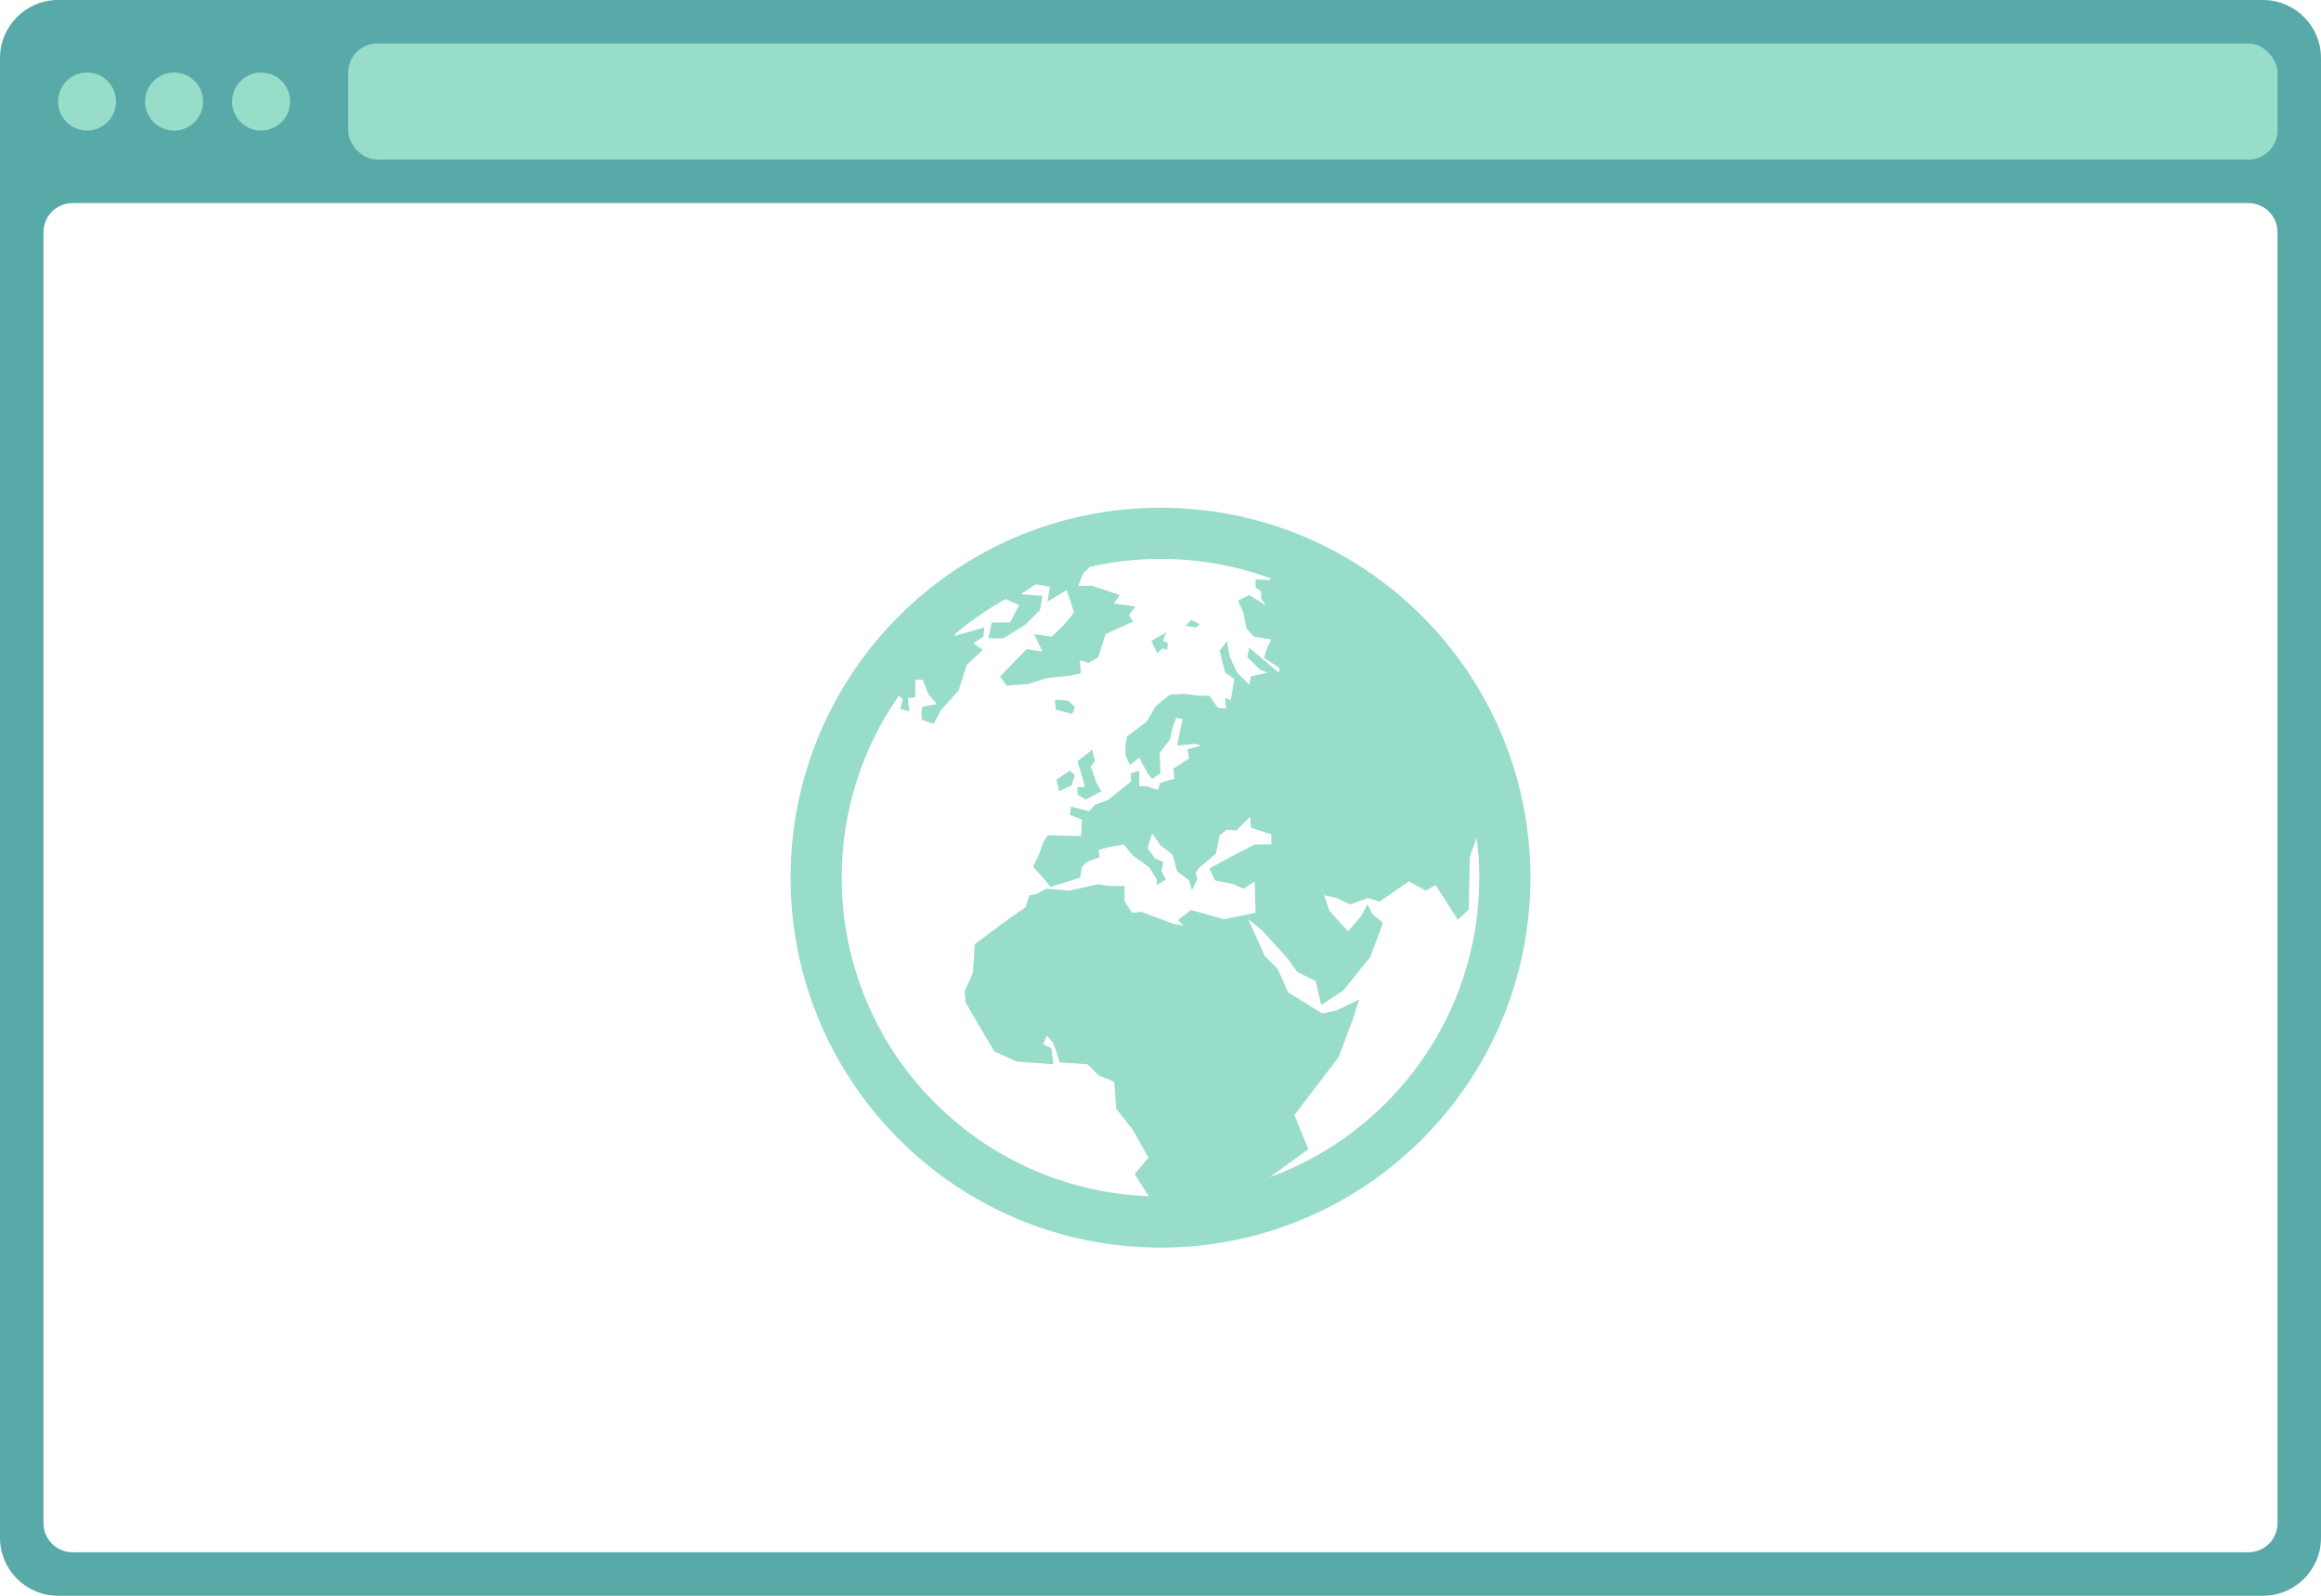 <?xml version="1.0" standalone="no"?><!-- Generator: Adobe Fireworks CS6, Export SVG Extension by Aaron Beall (http://fireworks.abeall.com) . Version: 0.6.1  --><!DOCTYPE svg PUBLIC "-//W3C//DTD SVG 1.1//EN" "http://www.w3.org/Graphics/SVG/1.1/DTD/svg11.dtd"><svg id="Untitled-Seite%201" viewBox="0 0 160 110" style="background-color:#ffffff00" version="1.1"	xmlns="http://www.w3.org/2000/svg" xmlns:xlink="http://www.w3.org/1999/xlink" xml:space="preserve"	x="0px" y="0px" width="160px" height="110px">	<g id="Ebene%201">		<g id="Web">			<path d="M 5 14 L 155 14 C 156.105 14 157 14.895 157 16 L 157 105 C 157 106.105 156.105 107 155 107 L 5 107 C 3.895 107 3 106.105 3 105 L 3 16 C 3 14.895 3.895 14 5 14 ZM 4 0 C 1.791 0 0 1.791 0 4 L 0 106 C 0 108.209 1.791 110 4 110 L 156 110 C 158.209 110 160 108.209 160 106 L 160 4 C 160 1.791 158.209 0 156 0 L 4 0 Z" fill="#58aaa8"/>			<path id="Ellipse" d="M 4 7 C 4 5.895 4.895 5 6 5 C 7.105 5 8 5.895 8 7 C 8 8.105 7.105 9 6 9 C 4.895 9 4 8.105 4 7 Z" fill="#98dcca"/>			<path id="Ellipse2" d="M 10 7 C 10 5.895 10.895 5 12 5 C 13.105 5 14 5.895 14 7 C 14 8.105 13.105 9 12 9 C 10.895 9 10 8.105 10 7 Z" fill="#98dcca"/>			<path id="Ellipse3" d="M 16 7 C 16 5.895 16.895 5 18 5 C 19.105 5 20 5.895 20 7 C 20 8.105 19.105 9 18 9 C 16.895 9 16 8.105 16 7 Z" fill="#98dcca"/>			<rect x="24" y="3" width="133" height="8" fill="#98dcca" rx="2" ry="2"/>			<path d="M 75.932 54.541 L 75.588 53.967 L 75.187 52.821 L 75.473 52.478 L 75.301 51.676 L 74.27 52.478 L 74.499 53.166 L 74.785 54.254 L 74.27 54.254 L 74.27 54.769 L 74.843 55.113 L 75.932 54.541 Z" fill="#98dcca"/>			<path d="M 72.837 53.738 L 73.01 54.541 L 73.869 54.14 L 74.097 53.452 L 73.754 53.108 L 72.837 53.738 Z" fill="#98dcca"/>			<path d="M 73.926 49.212 L 74.097 48.753 L 73.64 48.295 L 72.722 48.238 L 72.78 48.924 L 73.926 49.212 Z" fill="#98dcca"/>			<path d="M 80.172 44.685 L 80.458 44.798 L 80.516 44.341 L 80.172 44.169 L 80.4 43.596 L 79.37 44.169 L 79.77 45.028 L 80.172 44.685 Z" fill="#98dcca"/>			<path d="M 82.692 43.022 L 82.121 42.736 L 81.719 43.138 L 82.464 43.252 L 82.692 43.022 Z" fill="#98dcca"/>			<path d="M 80 35 C 65.917 35 54.5 46.417 54.5 60.5 C 54.5 74.583 65.917 86 80 86 C 94.083 86 105.5 74.583 105.5 60.5 C 105.5 46.417 94.083 35 80 35 ZM 58.024 60.5 C 58.024 55.84 59.479 51.523 61.953 47.967 L 62.236 48.179 L 62.065 48.867 L 62.695 49.04 L 62.58 48.123 L 63.096 48.066 L 63.096 46.862 L 63.611 46.862 C 63.611 46.862 63.702 47.096 63.797 47.341 C 63.902 47.61 64.013 47.893 64.013 47.893 L 64.585 48.524 C 64.585 48.524 63.898 48.695 63.669 48.695 C 63.44 48.695 63.554 49.612 63.554 49.612 L 64.356 49.898 L 64.874 48.941 L 66.075 47.607 L 66.648 45.831 L 67.737 44.799 L 67.106 44.342 L 67.794 43.883 L 67.851 43.252 L 65.846 43.825 L 65.783 43.75 C 66.875 42.822 68.057 41.999 69.318 41.297 L 70.258 41.706 L 69.628 42.91 L 68.367 42.91 L 68.138 43.998 L 69.169 43.998 L 70.659 43.08 L 71.691 42.05 L 71.862 41.076 L 70.372 40.961 L 71.403 40.273 L 72.378 40.446 L 72.206 41.477 L 73.524 40.673 L 73.754 41.304 L 74.04 42.221 L 73.295 43.138 L 72.493 43.883 L 71.289 43.71 L 71.862 44.913 L 70.774 44.742 L 68.94 46.633 L 69.399 47.263 L 70.888 47.148 L 72.149 46.746 L 73.754 46.576 L 74.499 46.404 C 74.499 46.404 74.499 45.945 74.441 45.659 C 74.384 45.372 75.014 45.715 75.014 45.715 L 75.702 45.315 L 76.218 43.71 L 78.108 42.85 L 77.822 42.392 L 78.281 41.819 L 76.791 41.589 L 77.192 41.016 L 75.301 40.386 L 74.327 40.386 L 74.67 39.527 L 75.071 39.125 L 75.039 39.093 C 76.634 38.725 78.293 38.524 80 38.524 C 82.66 38.524 85.209 38.997 87.569 39.863 L 87.511 39.998 L 86.557 39.934 L 86.557 40.508 L 86.94 40.763 L 86.94 41.271 L 87.258 41.717 L 86.112 41.017 L 85.349 41.399 L 85.731 42.291 L 85.922 43.309 L 86.431 43.883 L 87.639 44.073 L 87.385 44.582 L 87.13 45.347 L 88.213 46.047 L 88.149 46.365 L 86.112 44.646 L 85.986 45.284 L 86.876 46.175 L 87.385 46.365 L 86.24 46.62 L 86.112 47.194 L 85.285 46.365 L 84.775 45.283 L 84.584 44.2 L 84.074 44.837 L 84.457 46.365 L 85.093 46.812 L 84.839 48.275 L 84.457 48.083 L 84.52 48.848 L 83.947 48.785 L 83.374 47.956 L 82.674 47.956 L 81.656 47.828 L 80.636 47.892 L 79.682 48.657 L 79.045 49.739 L 77.707 50.758 L 77.58 51.331 L 77.58 52.032 L 77.898 52.732 L 78.535 52.223 L 78.726 52.604 L 79.045 53.177 L 79.109 53.306 L 79.427 53.688 L 80 53.306 L 79.936 51.905 L 80.636 51.013 C 80.636 51.013 80.671 50.862 80.711 50.688 C 80.766 50.456 80.827 50.186 80.827 50.186 L 81.081 49.484 L 81.528 49.548 L 81.401 50.122 L 81.145 51.394 L 82.356 51.267 L 82.802 51.394 L 81.846 51.65 L 81.973 52.286 L 80.891 52.986 L 80.954 53.688 L 80 53.943 L 79.809 54.452 L 79.045 54.197 L 78.535 54.197 L 78.535 53.114 L 77.962 53.306 L 77.962 53.879 L 76.37 55.153 L 75.479 55.471 L 75.097 55.917 L 73.823 55.599 L 73.759 56.171 L 74.587 56.49 L 74.523 57.635 L 72.231 57.572 L 71.912 58.081 L 71.594 58.972 L 71.212 59.737 L 71.785 60.374 L 72.422 61.138 L 74.461 60.5 L 74.588 59.736 L 75.035 59.353 L 75.799 59.099 L 75.735 58.59 L 76.436 58.399 L 77.454 58.208 L 78.091 58.971 L 79.237 59.8 L 79.746 60.627 L 79.746 61.009 L 80.382 60.627 L 80.065 60.055 L 80.192 59.417 L 79.619 59.163 L 79.109 58.463 L 79.428 57.444 L 80 58.272 L 80.827 58.908 L 81.145 60.055 L 81.973 60.691 L 82.165 61.392 L 82.547 60.564 L 82.42 60.182 L 82.611 59.864 L 83.819 58.844 L 84.074 57.571 L 84.584 57.188 L 85.221 57.252 L 86.176 56.297 L 86.24 57.062 L 87.639 57.507 L 87.639 58.208 L 86.495 58.208 L 84.775 59.099 L 83.374 59.864 L 83.756 60.691 L 85.029 60.945 L 85.731 61.264 L 86.495 60.755 L 86.557 62.92 L 84.392 63.365 L 82.102 62.728 L 81.21 63.429 L 81.592 63.81 L 80.891 63.684 L 78.663 62.855 L 78.026 62.92 L 77.517 62.092 L 77.517 61.073 L 76.37 61.073 L 75.734 60.945 L 73.696 61.392 L 72.104 61.264 L 71.404 61.647 L 70.958 61.71 L 70.703 62.537 L 69.239 63.556 L 67.201 65.085 L 67.073 67.057 L 66.5 68.331 L 66.564 69.094 L 67.073 69.987 L 68.538 72.469 L 70.066 73.17 L 72.613 73.361 L 72.486 72.278 L 71.912 71.96 L 72.167 71.387 L 72.613 71.896 L 73.058 73.234 L 74.969 73.361 L 75.733 74.124 L 76.815 74.571 L 76.942 76.417 L 78.089 77.882 L 79.171 79.791 L 78.216 80.938 L 79.192 82.455 C 67.43 82.03 58.024 72.365 58.024 60.5 ZM 87.531 81.151 L 90.187 79.22 L 89.233 76.863 L 92.289 72.853 L 93.243 70.305 L 93.688 68.904 L 92.099 69.669 L 91.142 69.86 L 88.787 68.395 L 88.086 66.803 L 87.195 65.912 L 86.049 63.366 L 87.004 64.129 L 88.787 66.103 L 89.424 66.995 L 90.696 67.631 L 91.079 69.287 L 92.608 68.269 L 94.453 65.975 L 95.345 63.62 L 94.644 63.048 L 94.262 62.347 L 93.816 63.175 L 92.925 64.193 L 91.651 62.792 L 91.27 61.711 L 92.161 61.901 L 93.052 62.347 L 94.326 61.901 L 95.091 62.156 L 97.126 60.755 L 98.274 61.392 L 98.974 61.01 L 100.497 63.407 L 101.251 62.687 L 101.266 61.774 L 101.328 59.036 L 101.796 57.738 C 101.911 58.644 101.976 59.564 101.976 60.501 C 101.976 69.991 95.958 78.077 87.531 81.151 Z" fill="#98dcca"/>		</g>	</g></svg>